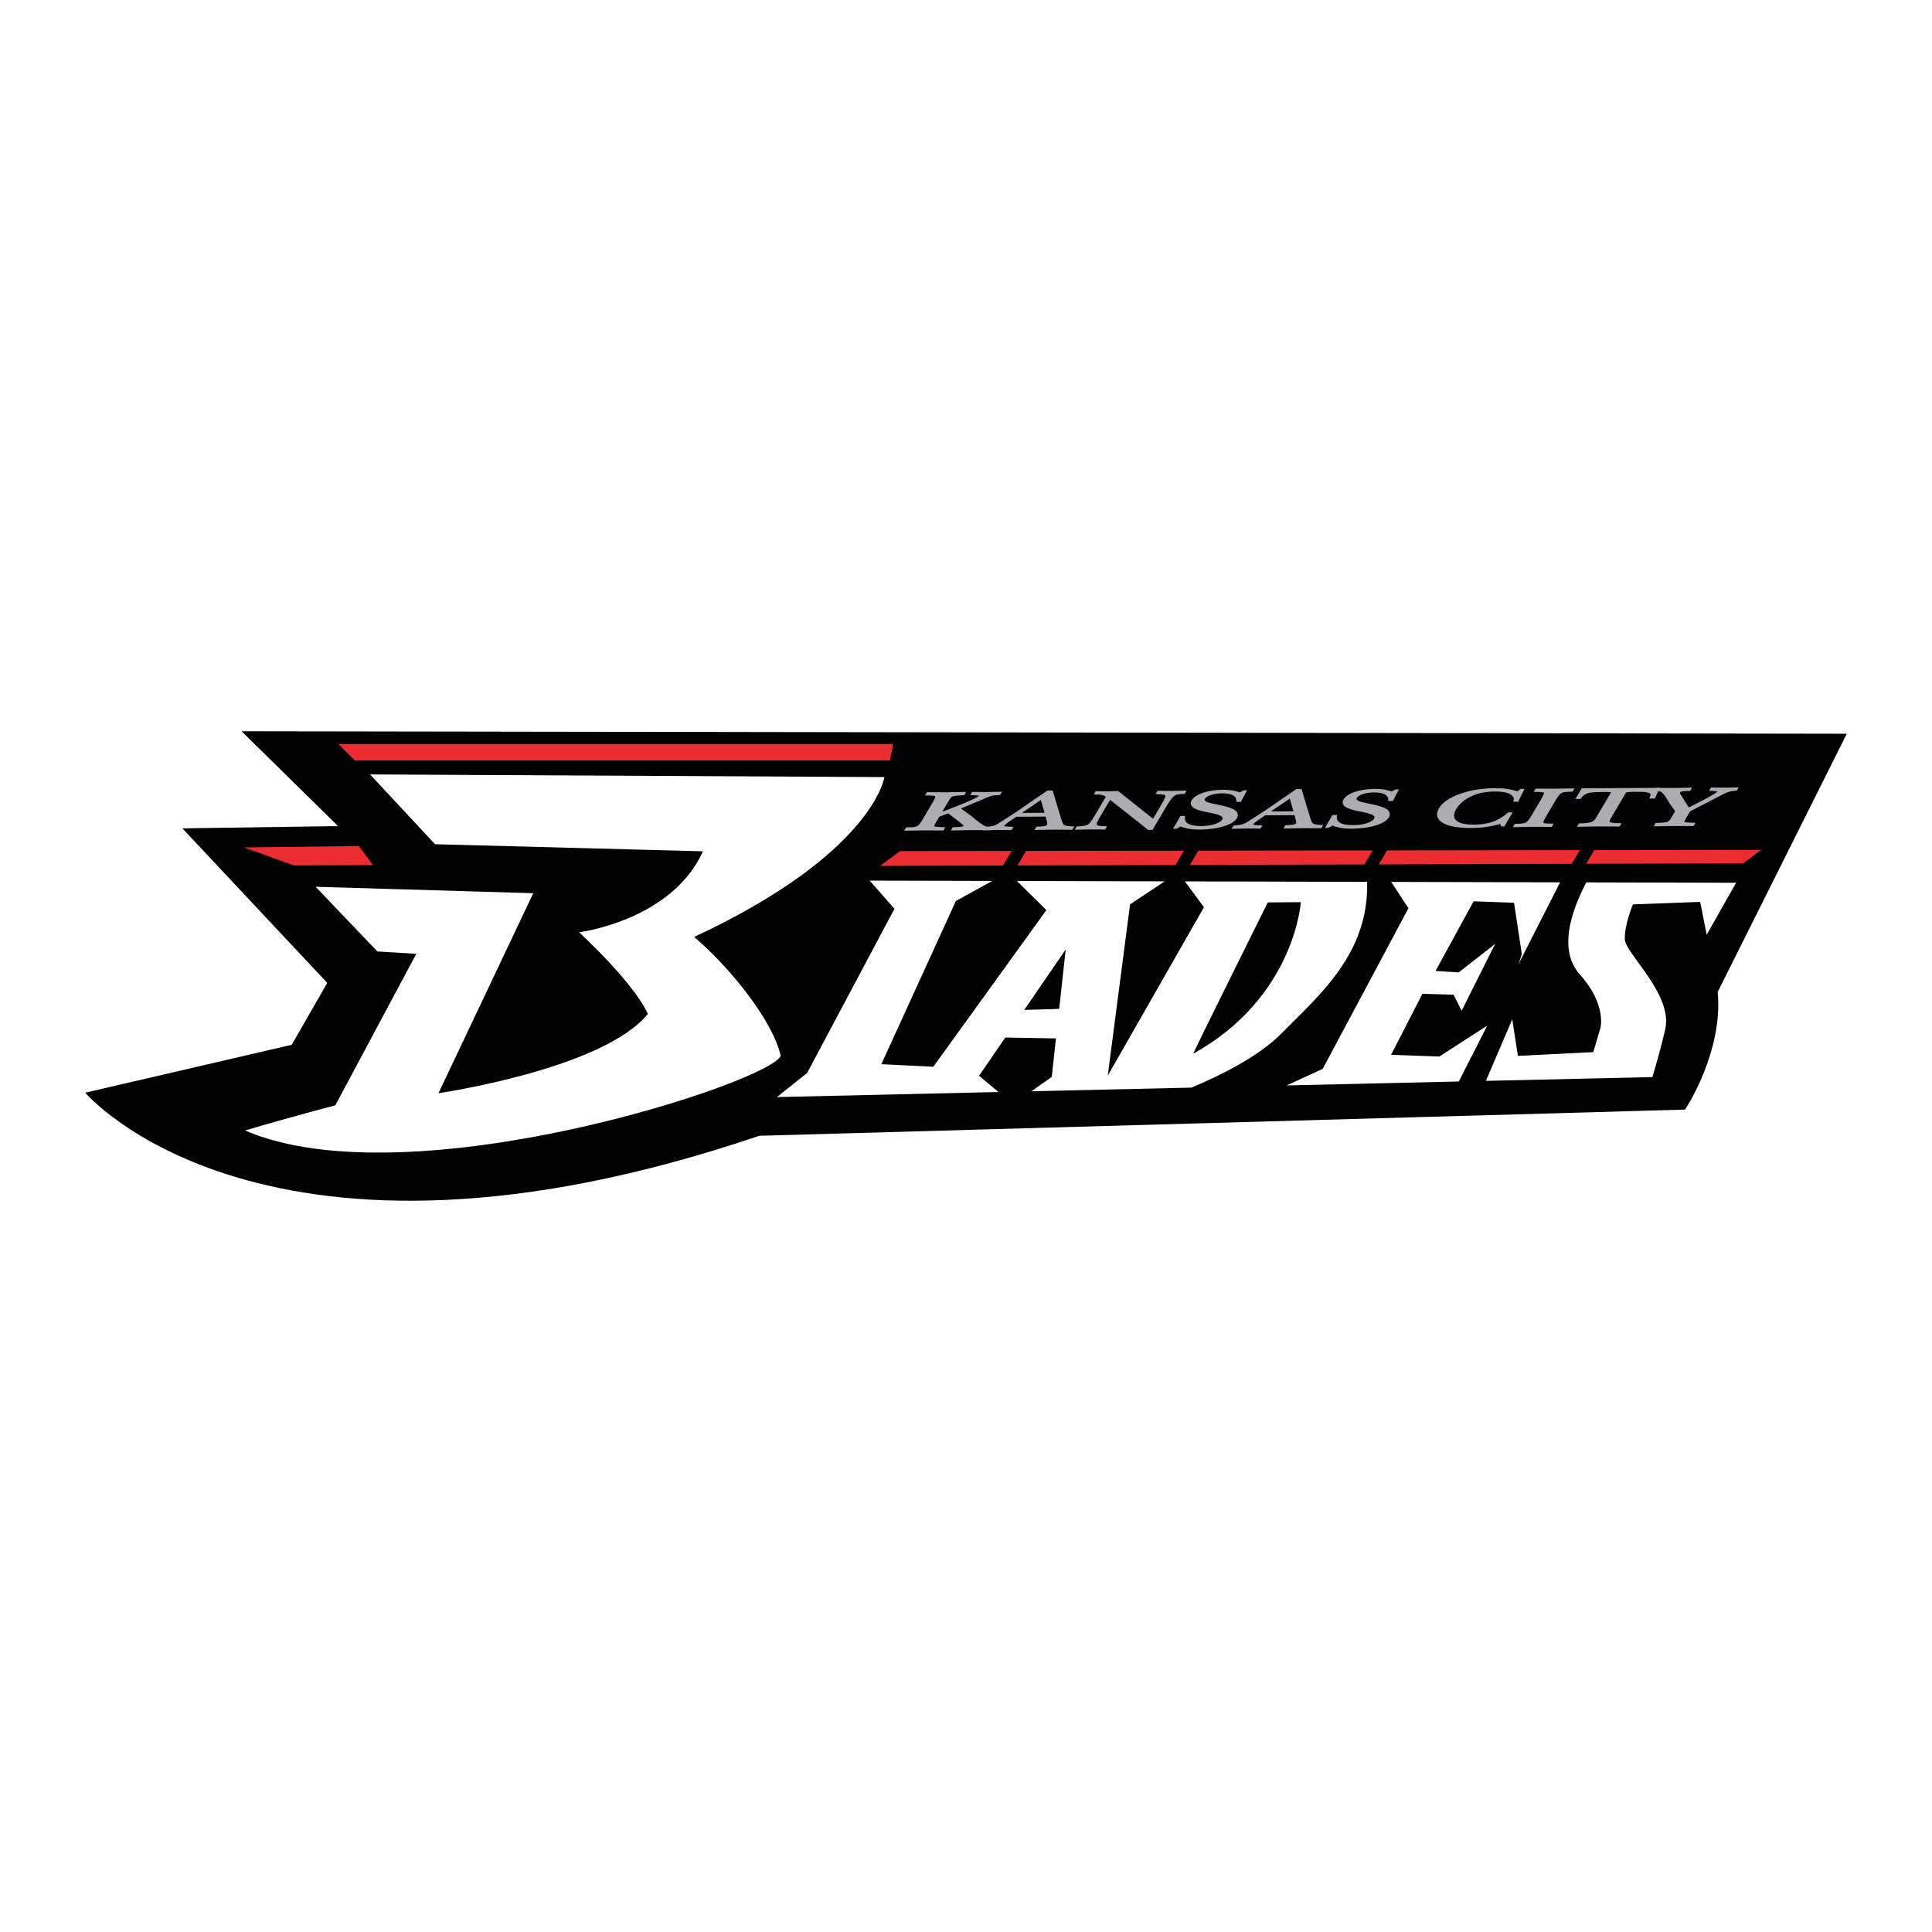 <?xml version="1.0" encoding="utf-8"?>
<!-- Generator: Adobe Illustrator 13.0.0, SVG Export Plug-In . SVG Version: 6.00 Build 14948)  -->
<!DOCTYPE svg PUBLIC "-//W3C//DTD SVG 1.0//EN" "http://www.w3.org/TR/2001/REC-SVG-20010904/DTD/svg10.dtd">
<svg version="1.0" id="Layer_1" xmlns="http://www.w3.org/2000/svg" xmlns:xlink="http://www.w3.org/1999/xlink" x="0px" y="0px"
	 width="192.756px" height="192.756px" viewBox="0 0 192.756 192.756" enable-background="new 0 0 192.756 192.756"
	 xml:space="preserve">
<g>
	<polygon fill-rule="evenodd" clip-rule="evenodd" fill="#FFFFFF" points="0,0 192.756,0 192.756,192.756 0,192.756 0,0 	"/>
	<path fill-rule="evenodd" clip-rule="evenodd" d="M24.104,72.958l9.617,9.459l-15.523,0.229L32.65,98.065l-3.545,6.174
		l-20.601,4.779c0,0,17.811,21.067,67.248,4.3l92.368-2.615c0,0,3.82-5.703,3.256-11.738l12.877-25.76L24.104,72.958L24.104,72.958z
		"/>
	<path fill-rule="evenodd" clip-rule="evenodd" fill="#FFFFFF" d="M53.205,89.116l-9.458,19.953c0,0,16.407-2.386,20.89-7.911
		c-1.464-3.208-6.865-8.146-6.865-8.146S67,91.865,70.132,84.936l-26.73-0.708l-6.482-6.963l51.322,0.265
		c0,0-1.104,7.617-18.989,15.949c3.457,2.92,7.814,8.266,8.636,11.834c-0.575,2.49-36.935,14.57-53.444,7.478
		c4.748-1.407,9.008-2.51,9.008-2.51l8.079-15.114l-3.88-0.24l-6.162-6.453L53.205,89.116L53.205,89.116z"/>
	<path fill-rule="evenodd" clip-rule="evenodd" fill="#FFFFFF" d="M158.261,88.036c-0.862,1.686-3.175,6.381-0.64,9.188
		c2.681,2.967,2.058,5.328,2.058,5.328l-0.716,2.417l-7.521,0.376l-0.565-3.652l-2.627,6.146l16.612-0.379
		c0.407-1.366,0.895-3.097,1.275-4.746c0.807-3.493-3.965-7.569-4.028-8.992c-0.062-1.423,0.807-3.492,0.807-3.492l6.71-0.25
		l0.652,3.281l2.933-5.187L158.261,88.036L158.261,88.036z"/>
	<polygon fill-rule="evenodd" clip-rule="evenodd" fill="#FFFFFF" points="143.6,105.412 138.787,105.24 141.914,99.152 
		145.024,99.245 145.829,100.84 149.169,94.176 145.539,97.016 143.224,96.873 147.021,89.923 151.057,90.072 151.832,95.182 
		151.524,96.146 155.653,88.03 138.801,87.987 140.521,90.613 131.967,106.639 128.37,108.293 145.545,107.9 148.379,102.329 
		143.6,105.412 	"/>
	<path fill-rule="evenodd" clip-rule="evenodd" fill="#FFFFFF" d="M136.399,87.981l-18.179-0.045l1.896,2.581l-9.595,16.804
		l2.227-17.096l3.452-2.293l-14.743-0.038l2.94,2.906l-11.28,15.631l-5.185-0.258l7.439-16.283l3.63-2.001l-12.239-0.031l2.48,2.809
		l-8.713,16.38l-3.021,2.408l22.109-0.505l-1.936-1.62l2.618-3.816l5.055,0.088l-0.419,3.838l-2.029,1.435l15.965-0.364
		c2.939-1.231,6.723-3.116,8.98-5.404C131.622,99.285,136.591,95.142,136.399,87.981L136.399,87.981z M102.191,100.758l4.131-6.023
		l-0.646,5.921L102.191,100.758L102.191,100.758z M119.045,105.133c0.052-0.223,7.443-15.1,7.443-15.1l3.293-0.022
		C129.781,90.011,129.192,99.493,119.045,105.133L119.045,105.133z"/>
	<polygon fill-rule="evenodd" clip-rule="evenodd" fill="#EB2D32" points="24.347,84.547 29.317,86.344 37.216,86.312 
		35.799,84.406 24.347,84.547 	"/>
	<polygon fill-rule="evenodd" clip-rule="evenodd" fill="#EB2D32" points="138.388,84.845 137.564,86.242 156.812,86.185 
		157.617,84.818 138.388,84.845 	"/>
	<polygon fill-rule="evenodd" clip-rule="evenodd" fill="#EB2D32" points="119.562,84.871 118.722,86.298 136.123,86.246 
		136.949,84.847 119.562,84.871 	"/>
	<polygon fill-rule="evenodd" clip-rule="evenodd" fill="#EB2D32" points="102.368,84.896 101.512,86.348 117.281,86.302 
		118.123,84.874 102.368,84.896 	"/>
	<polygon fill-rule="evenodd" clip-rule="evenodd" fill="#EB2D32" points="89.804,84.913 87.798,86.39 100.069,86.353 
		100.928,84.897 89.804,84.913 	"/>
	<polygon fill-rule="evenodd" clip-rule="evenodd" fill="#EB2D32" points="175.714,84.792 159.057,84.816 158.252,86.18 
		173.924,86.133 175.714,84.792 	"/>
	
		<path fill-rule="evenodd" clip-rule="evenodd" fill="#ABADB0" stroke="#ABADB0" stroke-width="0.206" stroke-miterlimit="2.613" d="
		M93.653,81.393l-0.384,0.649c-0.31,0.523-0.289,0.55,0.868,0.587l-0.075,0.126c-0.601-0.001-1.186-0.009-1.786-0.011
		c-0.632,0.009-1.255,0.023-1.887,0.033l0.075-0.127c0.394-0.002,0.899-0.005,1.17-0.193c0.211-0.149,0.452-0.557,0.556-0.732
		l0.917-1.552c0.104-0.176,0.345-0.583,0.31-0.731c-0.049-0.186-0.555-0.183-0.949-0.18l0.075-0.127
		c0.589,0.002,1.161,0.01,1.75,0.012c0.645-0.009,1.279-0.024,1.923-0.033l-0.075,0.126c-1.209,0.051-1.266,0.084-1.571,0.602
		l-0.794,1.342c0.754-0.279,3.797-1.415,3.986-1.734c0.137-0.231-0.434-0.2-0.794-0.214l0.075-0.126
		c0.49,0.002,0.964,0.01,1.454,0.014c0.435-0.008,0.86-0.022,1.295-0.03l-0.075,0.126c-0.681,0.01-0.884,0.082-1.427,0.315
		l-2.617,1.101l1.193,0.871c0.099,0.081,0.944,0.833,1.413,1.016c0.197,0.081,0.389,0.07,0.678,0.079l-0.075,0.126
		c-0.649-0.001-1.296-0.008-1.946-0.01c-0.632,0.009-1.255,0.024-1.886,0.033l0.075-0.126c0.222-0.002,1.026,0.01,1.133-0.172
		c0.068-0.115-0.467-0.518-0.603-0.621l-1.025-0.8L93.653,81.393L93.653,81.393z"/>
	
		<path fill-rule="evenodd" clip-rule="evenodd" fill="#ABADB0" stroke="#ABADB0" stroke-width="0.206" stroke-miterlimit="2.613" d="
		M101.166,81.524c-0.309,0.21-0.956,0.619-1.083,0.833c-0.141,0.237,0.498,0.217,0.857,0.231l-0.074,0.127
		c-0.452-0.003-0.89-0.012-1.343-0.014c-0.435,0.008-0.86,0.021-1.295,0.029l0.075-0.126c0.685-0.037,1.008-0.127,1.414-0.398
		c0.554-0.354,1.091-0.703,1.645-1.057l3.165-2.173l0.419-0.002l0.836,2.781c0.063,0.142,0.137,0.477,0.283,0.601
		c0.177,0.158,0.533,0.178,0.94,0.197l-0.075,0.127c-0.576-0.002-1.161-0.01-1.737-0.011c-0.595,0.009-1.206,0.022-1.8,0.031
		l0.074-0.126c0.349-0.007,0.946,0,1.073-0.214c0.081-0.137,0.043-0.302,0.007-0.428l-0.146-0.564l-3.045,0.019L101.166,81.524
		L101.166,81.524z M104.346,81.193l-0.438-1.543l-2.286,1.56L104.346,81.193L104.346,81.193z"/>
	
		<path fill-rule="evenodd" clip-rule="evenodd" fill="#ABADB0" stroke="#ABADB0" stroke-width="0.206" stroke-miterlimit="2.613" d="
		M110.454,79.484c-0.239-0.239-0.485-0.32-1.148-0.322l0.075-0.126c0.391,0.003,0.767,0.012,1.157,0.015
		c0.324-0.007,0.664-0.021,0.987-0.028l3.524,2.803h0.025l0.904-1.53c0.14-0.237,0.368-0.622,0.391-0.847
		c0.034-0.307-0.312-0.283-0.902-0.324L115.543,79c0.453,0.002,0.89,0.011,1.343,0.014c0.435-0.008,0.86-0.021,1.319-0.03
		l-0.074,0.126c-0.469,0.024-0.78,0.01-1.08,0.248c-0.228,0.176-0.588,0.743-0.718,0.963l-1.402,2.372l-0.37,0.002
		c-0.184-0.147-0.363-0.3-0.543-0.452l-3.277-2.58h-0.024l-1.093,1.849c-0.12,0.204-0.365,0.617-0.291,0.803
		c0.083,0.213,0.496,0.199,0.939,0.219l-0.075,0.126c-0.465-0.003-0.939-0.011-1.404-0.013c-0.459,0.008-0.922,0.021-1.381,0.03
		l0.074-0.127c0.494-0.025,0.956-0.039,1.22-0.276c0.216-0.199,0.421-0.545,0.548-0.759L110.454,79.484L110.454,79.484z"/>
	
		<path fill-rule="evenodd" clip-rule="evenodd" fill="#ABADB0" stroke="#ABADB0" stroke-width="0.206" stroke-miterlimit="2.613" d="
		M117.842,81.509l0.283-0.002c-0.082,0.554,0.308,1.019,1.725,1.01c0.961-0.006,1.906-0.253,2.169-0.698
		c0.297-0.5-0.56-0.692-1.365-0.847c-1.008-0.186-2.048-0.443-1.677-1.07c0.372-0.627,1.684-0.997,3.027-1.005
		c0.678-0.003,1.244,0.097,1.695,0.27l0.41-0.216l0.136,0l-0.502,0.951l-0.283,0.001c-0.014-0.455-0.35-0.864-1.545-0.857
		c-0.789,0.005-1.575,0.234-1.786,0.592c-0.257,0.435,0.529,0.578,1.209,0.716c1.142,0.229,2.402,0.506,1.977,1.228
		c-0.427,0.72-2.136,1.076-3.577,1.084c-0.839,0.005-1.426-0.101-1.962-0.317l-0.433,0.232l-0.136,0.002L117.842,81.509
		L117.842,81.509z"/>
	
		<path fill-rule="evenodd" clip-rule="evenodd" fill="#ABADB0" stroke="#ABADB0" stroke-width="0.206" stroke-miterlimit="2.613" d="
		M126.001,81.378c-0.309,0.21-0.956,0.62-1.083,0.834c-0.141,0.237,0.498,0.216,0.858,0.231l-0.075,0.127
		c-0.453-0.003-0.89-0.011-1.343-0.014c-0.435,0.008-0.859,0.021-1.295,0.03l0.075-0.127c0.686-0.037,1.009-0.127,1.414-0.397
		c0.554-0.354,1.091-0.703,1.645-1.057l3.165-2.173l0.419-0.003l0.836,2.78c0.063,0.142,0.137,0.477,0.283,0.602
		c0.177,0.158,0.533,0.178,0.939,0.197l-0.074,0.127c-0.576-0.002-1.162-0.01-1.737-0.012c-0.595,0.008-1.206,0.023-1.801,0.033
		l0.075-0.127c0.349-0.008,0.945,0,1.072-0.215c0.082-0.137,0.044-0.302,0.008-0.427l-0.146-0.564l-3.044,0.018L126.001,81.378
		L126.001,81.378z M129.182,81.047l-0.438-1.543l-2.286,1.56L129.182,81.047L129.182,81.047z"/>
	
		<path fill-rule="evenodd" clip-rule="evenodd" fill="#ABADB0" stroke="#ABADB0" stroke-width="0.206" stroke-miterlimit="2.613" d="
		M133.002,81.42l0.283-0.001c-0.082,0.553,0.307,1.018,1.725,1.009c0.961-0.006,1.905-0.252,2.169-0.698
		c0.296-0.5-0.561-0.693-1.366-0.847c-1.007-0.187-2.047-0.444-1.675-1.07c0.371-0.627,1.682-0.998,3.025-1.005
		c0.678-0.004,1.245,0.097,1.695,0.271l0.41-0.217l0.136,0l-0.501,0.951l-0.284,0.001c-0.013-0.455-0.348-0.864-1.544-0.857
		c-0.789,0.004-1.576,0.234-1.787,0.591c-0.257,0.435,0.529,0.579,1.21,0.717c1.142,0.229,2.402,0.507,1.976,1.228
		s-2.135,1.076-3.577,1.084c-0.837,0.005-1.426-0.101-1.961-0.317l-0.433,0.233l-0.136,0L133.002,81.42L133.002,81.42z"/>
	
		<path fill-rule="evenodd" clip-rule="evenodd" fill="#ABADB0" stroke="#ABADB0" stroke-width="0.206" stroke-miterlimit="2.613" d="
		M151.757,78.805l0.185-0.001l-0.543,1.083l-0.283,0.001c0.151-0.61-0.556-1.034-1.985-1.025c-2.206,0.013-3.448,0.991-3.936,1.816
		c-0.491,0.831-0.301,1.712,1.881,1.7c1.725-0.01,2.679-0.564,3.439-1.226l0.222-0.001l-0.713,1.205l-0.16,0.001l-0.129-0.278
		c-0.999,0.296-1.909,0.422-2.969,0.428c-2.502,0.015-3.776-0.696-3.113-1.818c0.661-1.117,2.952-1.936,5.453-1.951
		c1.011-0.006,1.59,0.095,2.301,0.326L151.757,78.805L151.757,78.805z"/>
	
		<path fill-rule="evenodd" clip-rule="evenodd" fill="#ABADB0" stroke="#ABADB0" stroke-width="0.206" stroke-miterlimit="2.613" d="
		M153.834,79.817c0.104-0.176,0.346-0.583,0.311-0.73c-0.05-0.186-0.555-0.183-0.949-0.181l0.074-0.126
		c0.589,0.002,1.173,0.009,1.762,0.011c0.632-0.009,1.255-0.023,1.874-0.032l-0.074,0.126c-0.395,0.002-0.9,0.005-1.171,0.193
		c-0.211,0.149-0.452,0.556-0.557,0.732l-0.917,1.552c-0.104,0.176-0.346,0.583-0.31,0.731c0.049,0.186,0.555,0.183,0.949,0.181
		l-0.074,0.126c-0.576-0.002-1.174-0.009-1.763-0.011c-0.619,0.009-1.254,0.024-1.874,0.033l0.075-0.126
		c0.395-0.003,0.9-0.005,1.17-0.194c0.212-0.149,0.452-0.556,0.557-0.732L153.834,79.817L153.834,79.817z"/>
	
		<path fill-rule="evenodd" clip-rule="evenodd" fill="#ABADB0" stroke="#ABADB0" stroke-width="0.206" stroke-miterlimit="2.613" d="
		M165.038,79.565l-0.333,0.002c0.245-0.539-0.139-0.679-1.298-0.672c-0.455,0.002-1.179-0.021-1.283,0.156l-1.542,2.608
		c-0.241,0.407-0.159,0.561,1.022,0.575l-0.075,0.126c-0.674-0.001-1.357-0.008-2.032-0.01c-0.657,0.009-1.304,0.024-1.973,0.034
		l0.074-0.127c1.21-0.029,1.473-0.184,1.714-0.591l1.542-2.608c0.098-0.165-0.455-0.146-0.947-0.142
		c-1.22,0.007-1.828,0.038-2.265,0.693l-0.283,0.002l0.508-0.859l7.567-0.044L165.038,79.565L165.038,79.565z"/>
	
		<path fill-rule="evenodd" clip-rule="evenodd" fill="#ABADB0" stroke="#ABADB0" stroke-width="0.206" stroke-miterlimit="2.613" d="
		M168.118,81.603c-0.308,0.522-0.288,0.55,0.869,0.588l-0.075,0.126c-0.612-0.002-1.222-0.009-1.835-0.011
		c-0.632,0.009-1.267,0.023-1.899,0.032l0.075-0.126c1.222-0.05,1.291-0.084,1.597-0.601l0.403-0.682l-0.616-0.869
		c-0.07-0.109-0.513-0.939-0.83-1.13c-0.148-0.103-0.374-0.075-0.656-0.095l0.074-0.127c0.553,0.002,1.112,0.01,1.664,0.012
		c0.582-0.008,1.168-0.023,1.75-0.032l-0.075,0.126c-0.271,0.001-0.917-0.005-1.027,0.182c-0.085,0.143,0.017,0.262,0.092,0.383
		l0.818,1.316l1.121-0.566c0.372-0.194,1.75-0.904,1.868-1.102c0.123-0.209-0.429-0.211-0.751-0.226l0.074-0.126
		c0.44,0.003,0.865,0.011,1.307,0.014c0.409-0.007,0.81-0.021,1.22-0.029l-0.074,0.126c-0.731,0.031-1.117,0.248-1.596,0.497
		l-3.063,1.586L168.118,81.603L168.118,81.603z"/>
	<path fill-rule="evenodd" clip-rule="evenodd" fill="#EB2D32" d="M33.761,74.229l1.652,1.652h53.365
		c0.128-0.521,0.244-1.095,0.312-1.652H33.761L33.761,74.229z"/>
</g>
</svg>

